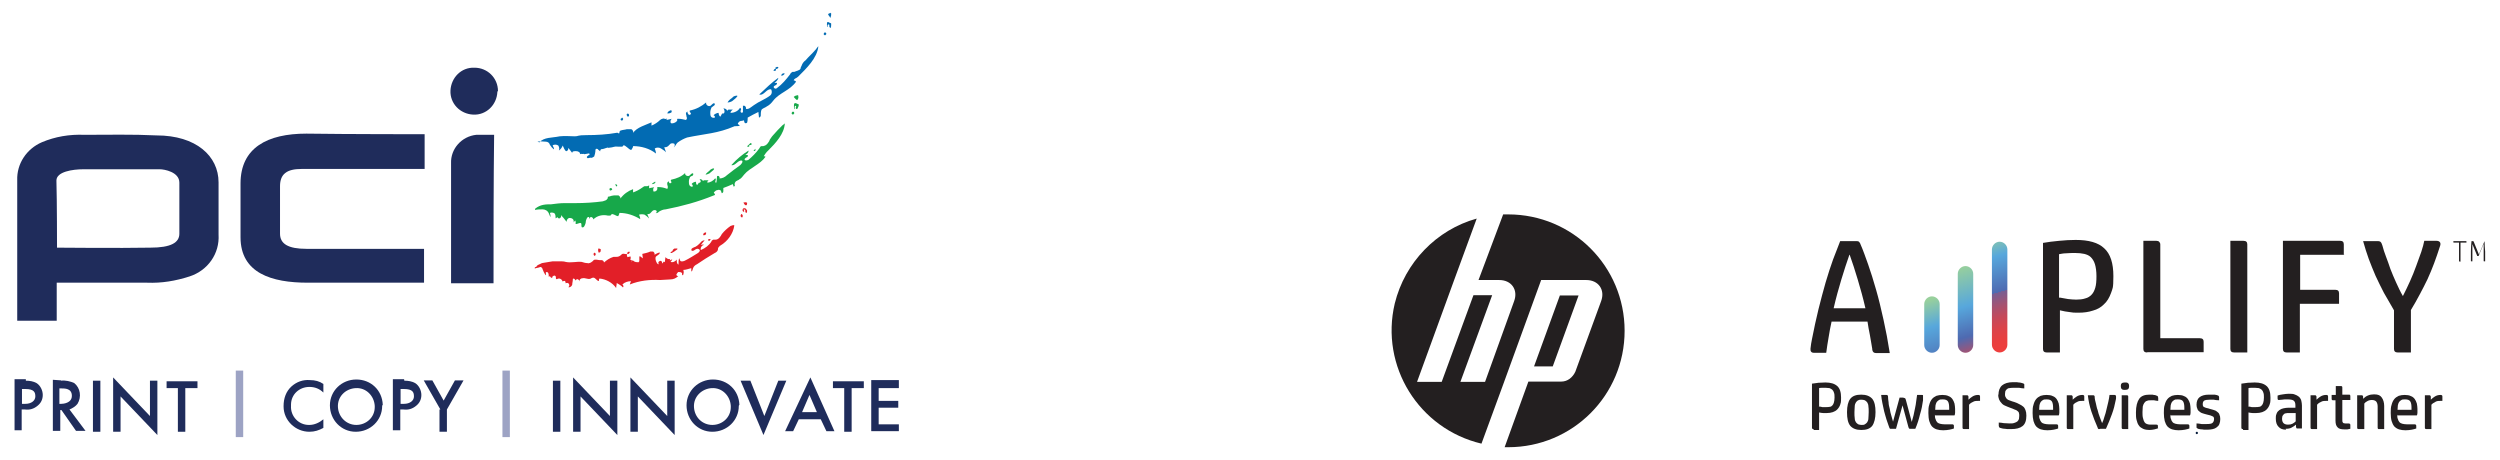 <?xml version="1.0" encoding="UTF-8"?>
<svg id="Layer_1" data-name="Layer 1" xmlns="http://www.w3.org/2000/svg" xmlns:xlink="http://www.w3.org/1999/xlink" version="1.1" viewBox="0 0 841.9 155">
  <defs>
    <style>
      .cls-1 {
        fill: #17a84a;
      }

      .cls-1, .cls-2, .cls-3, .cls-4, .cls-5, .cls-6, .cls-7, .cls-8, .cls-9, .cls-10 {
        stroke-width: 0px;
      }

      .cls-2 {
        fill: #026bb3;
      }

      .cls-3 {
        fill: #9da3c4;
      }

      .cls-4 {
        fill: url(#linear-gradient);
      }

      .cls-5 {
        fill: #e21f28;
      }

      .cls-6 {
        fill: #1f2c5b;
      }

      .cls-7 {
        fill: #041a3a;
      }

      .cls-8 {
        fill: url(#linear-gradient-2);
      }

      .cls-9 {
        fill: url(#linear-gradient-3);
      }

      .cls-10 {
        fill: #231f20;
      }
    </style>
    <linearGradient id="linear-gradient" x1="648.3" y1="53.7" x2="654.7" y2="31.9" gradientTransform="translate(0 155) scale(1 -1)" gradientUnits="userSpaceOnUse">
      <stop offset="0" stop-color="#98d09c"/>
      <stop offset=".4" stop-color="#57a7dc"/>
      <stop offset="1" stop-color="#4e6ab1"/>
    </linearGradient>
    <linearGradient id="linear-gradient-2" x1="658" y1="64.5" x2="667.2" y2="32.6" gradientTransform="translate(0 155) scale(1 -1)" gradientUnits="userSpaceOnUse">
      <stop offset="0" stop-color="#98d09c"/>
      <stop offset=".4" stop-color="#57a7dc"/>
      <stop offset=".7" stop-color="#4e6ab1"/>
      <stop offset="1" stop-color="#ef3e3c"/>
    </linearGradient>
    <linearGradient id="linear-gradient-3" x1="667.5" y1="75.5" x2="678.5" y2="37.6" gradientTransform="translate(0 155) scale(1 -1)" gradientUnits="userSpaceOnUse">
      <stop offset="0" stop-color="#98d09c"/>
      <stop offset=".2" stop-color="#57a7dc"/>
      <stop offset=".5" stop-color="#4e6ab1"/>
      <stop offset=".5" stop-color="#765e93"/>
      <stop offset=".6" stop-color="#a15374"/>
      <stop offset=".7" stop-color="#c3495b"/>
      <stop offset=".8" stop-color="#db434a"/>
      <stop offset=".9" stop-color="#e93f3f"/>
      <stop offset="1" stop-color="#ef3e3c"/>
    </linearGradient>
  </defs>
  <path id="Path_89" data-name="Path 89" class="cls-6" d="M19.1,95.2v12.8H5.8v-47.3c-.2-5.6,3.2-10.6,8.3-12.8,4.5-1.9,9.3-2.7,14.3-2.5,8.1,0,16.2-.2,24.3.2,13.4,0,20.9,7,20.9,15.8v17.6c.4,6.4-3.6,12.1-9.8,14.1-4.7,1.5-9.3,2.3-14.3,2.1,0,0-30.3,0-30.3,0ZM19.1,83.4s21.3.2,31.5,0c7,0,9.8-1.7,9.8-4.7v-17.2c0-3.6-5.1-4.5-6.6-4.5h-25.7c-3.6,0-9.1.8-9.1,3.8.2,6.8.2,22.6.2,22.6h0Z"/>
  <path id="Path_90" data-name="Path 90" class="cls-6" d="M143,45.2v11.7h-41.5c-4.9,0-7.2,1.7-7.2,5.8v16c0,3.4,2.7,5.1,8.9,5.1h39.6v11.4h-39.2c-12.1,0-22.6-3.2-22.6-15.3v-18.1c0-12.1,9.1-16.8,22.2-16.8,13,.2,39.8.2,39.8.2Z"/>
  <path id="Path_91" data-name="Path 91" class="cls-6" d="M166.2,95.4h-14.3v-40.4c-.2-4.9,3.6-9.1,8.5-9.6h6c-.2,16.8-.2,33.2-.2,50Z"/>
  <path id="Path_92" data-name="Path 92" class="cls-6" d="M167.5,30.9c-.2,4.5-3.8,7.9-8.1,7.7-4.5-.2-7.9-3.8-7.7-8.1s3.6-7.9,8.1-7.7c4.3,0,7.9,3.4,7.9,7.9-.2,0-.2.2-.2.2Z"/>
  <path id="Path_93" data-name="Path 93" class="cls-6" d="M8.7,128.2c1.3,0,2.5.2,3.6.8,1.3.8,2.1,2.5,2.1,4s-.6,2.7-1.7,3.6c-1.3,1.1-2.7,1.5-4.3,1.3h-1.1v7h-2.4v-17.2h3.8v.4h0ZM7.4,136h1.1c2.1,0,3.4-1.1,3.4-2.5s-.4-2.5-3.4-2.5h-1.1v5.1h0Z"/>
  <path id="Path_94" data-name="Path 94" class="cls-6" d="M20.5,128.2c1.5-.2,3.2.2,4.5.8,2.1,1.7,2.5,4.7,1.1,7-.6.8-1.7,1.5-2.7,1.9l5.4,7.2h-3.2l-4.9-7h-.4v7h-2.5v-17.2l2.9.2h-.1ZM20,136h.6c.6,0,3.6-.2,3.6-2.7s-2.3-2.5-3.6-2.5h-.6v5.4h0Z"/>
  <path id="Path_95" data-name="Path 95" class="cls-6" d="M33.8,128.2v17.2h-2.5v-17.2h2.5Z"/>
  <path id="Path_96" data-name="Path 96" class="cls-6" d="M38.1,145.4v-18.3l12.4,13v-11.9h2.5v18.3l-12.4-13v11.9h-2.5Z"/>
  <path id="Path_97" data-name="Path 97" class="cls-6" d="M62.4,130.7v14.7h-2.5v-14.7h-3.8v-2.3h10.4v2.3h-4.1Z"/>
  <path id="Path_98" data-name="Path 98" class="cls-6" d="M108.9,132.2c-1.3-1.3-2.9-1.9-4.7-1.9-3.4,0-6.2,2.5-6.2,6v.4c-.2,3.4,2.5,6.4,6,6.4h.2c1.7,0,3.4-.8,4.7-1.9v2.9c-1.5.8-2.9,1.3-4.7,1.3-4.7,0-8.7-3.8-8.7-8.5v-.2c0-2.5.8-4.9,2.7-6.6,1.7-1.5,3.8-2.3,6.2-2.1,1.7,0,3.2.4,4.5,1.3,0,0,0,2.9,0,2.9Z"/>
  <path id="Path_99" data-name="Path 99" class="cls-6" d="M128.7,136.7c0,4.9-4,8.7-8.9,8.7s-8.7-4-8.7-8.9,4-8.7,8.9-8.7,8.7,3.6,8.9,8.5c-.2.2-.2.4-.2.4ZM126.2,136.7c-.2-3.4-2.9-6.2-6.4-6s-6.2,2.9-6,6.4c.2,3.4,2.9,6,6.2,6s6.2-2.5,6.2-6v-.4h0Z"/>
  <path id="Path_100" data-name="Path 100" class="cls-6" d="M136.2,128.2c1.3,0,2.5.2,3.6.8,1.3.8,2.1,2.5,2.1,4s-.6,2.7-1.7,3.6c-1.3,1.1-2.7,1.5-4.3,1.3h-1.1v7h-2.5v-17.2h3.8v.4h.1ZM134.9,136h1.1c2.1,0,3.4-1.1,3.4-2.5s-.4-2.5-3.4-2.5h-1.1v5.1h0Z"/>
  <path id="Path_101" data-name="Path 101" class="cls-6" d="M148.3,137.9l-5.6-9.8h2.9l3.8,6.8,3.8-6.8h2.9l-5.6,9.8v7.5h-2.5v-7.5h.2Z"/>
  <path id="Path_102" data-name="Path 102" class="cls-6" d="M188.7,128.2v17.2h-2.5v-17.2h2.5Z"/>
  <path id="Path_103" data-name="Path 103" class="cls-6" d="M193,145.4v-18.3l12.4,13v-11.9h2.5v18.3l-12.4-13v11.9h-2.5Z"/>
  <path id="Path_104" data-name="Path 104" class="cls-6" d="M212.3,145.4v-18.3l12.4,13v-11.9h2.5v18.3l-12.4-13v11.9h-2.5Z"/>
  <path id="Path_105" data-name="Path 105" class="cls-6" d="M248.8,136.7c0,4.9-4,8.7-8.9,8.7s-8.7-4-8.7-8.9,4-8.7,8.9-8.7,8.7,3.6,8.9,8.5c-.2.2-.2.4-.2.4ZM246.1,136.7c-.2-3.4-2.9-6.2-6.4-6-3.4.2-6.2,2.9-6,6.4s2.9,6,6.2,6,6.2-2.5,6.2-6v-.4h0Z"/>
  <path id="Path_106" data-name="Path 106" class="cls-6" d="M252.7,128.2l4.7,11.9,4.7-11.9h2.7l-7.7,18.3-7.7-18.3h3.2Z"/>
  <path id="Path_107" data-name="Path 107" class="cls-6" d="M276.2,141.2h-7.2l-1.9,4h-2.7l8.5-18.1,8.1,18.1h-2.7l-1.9-4h-.1ZM275.1,138.8l-2.5-5.8-2.5,5.8h5.1-.1Z"/>
  <path id="Path_108" data-name="Path 108" class="cls-6" d="M286.8,130.7v14.7h-2.5v-14.7h-3.8v-2.3h10.4v2.3h-4.1Z"/>
  <path id="Path_109" data-name="Path 109" class="cls-6" d="M302.7,130.7h-6.8v4.3h6.6v2.3h-6.6v5.6h6.8v2.3h-9.3v-17.2h9.3v2.7h0Z"/>
  <path id="Path_110" data-name="Path 110" class="cls-3" d="M81.9,124.8h-2.5v22.4h2.5v-22.4Z"/>
  <path id="Path_111" data-name="Path 111" class="cls-3" d="M171.7,124.8h-2.5v22.4h2.5v-22.4Z"/>
  <path id="Path_112" data-name="Path 112" class="cls-1" d="M180.2,70.7c.8-.2,1.7-.2,2.5-.2s1.7.4,2.1,1.3c.2.4.4,1.1.6,1.3,0-.4,0-.8-.2-1.3.2-.4,1.1-.2,1.5,0,.4.4.4,1.1.4,1.7.2,0,.4-.2.6-.4.2.4.6.6.8.4.4-.2.6-.6.4-1.1.6.6,1.3,1.5,1.9,2.3,0-.6.4-1.3,1.1-1.3s1.3.4,1.3,1.1v.4c.2-.4.4-.6.6-.6,0,.4.2.8,0,1.1.6.2,1.5-.6,1.9-.2.2.2,0,.8.2,1.3.4.2.6,0,.8-.2.4-.6.6-1.3.6-1.9.2-.6.4-1.5,1.1-1.3,0,.2,0,.4.2.6,0-.4.2-.6.4-.6h.2c.4.2.6.4.6.8h0c1.3-1.3,3.2-1.7,4.9-1.3h.8c.2,0,.2-.2.4-.4.6-.4,1.5.6,2.3.6.2-.4.4-.8.4-1.1,2.5,0,4.9.8,7,2.1,0-.6-.2-1.1-.4-1.5.6-.2,1.3-.2,1.9,0,.6.4,1.1.8,1.5,1.3-.2-.4-.4-1.1-.6-1.5.4,0,.8,0,1.1-.4s.6-.6.8-.8c.4-.2.8-.2,1.1,0s.2.8-.2.8c.2.2.8,0,1.1-.4.6-.4,1.5-.8,2.3-.8,5.6-1.1,10.8-2.5,16.2-4.7.2,0,.4-.2.4-.4s-.4-.2-.4-.6l.2-.2c.2-.2.6-.6,1.1-.6.4-.2.8,0,1.1.2v.2c.2.2.2.4.2.6.2.2.6-.2.6-.6v-1.1c1.1-.4,2.1-.8,3.2-1.3,0,.2.2.4.2.8.4,0,.6-.2.4-.6,0-.4,0-.6.2-.8.2-.6,1.1-.6,1.5-1.1.6-.2,1.1-1.1,1.5-1.5,1.9-2.3,5.4-3.4,7.2-6-.2-.2-.4-.2-.6-.2.4-.6.8-1.3,1.5-1.9,2.5-2.5,5.4-5.6,5.6-9.1-.2,0-.4.4-.8.6-1.1,1.1-2.1,2.1-3.2,3.4-.4.4-.8,1.1-1.1,1.5,0,.2-.2.6-.4.8-.4.6-.8,1.1-1.7,1.3h-.6c-.4,0-.6.4-.8.8-1.1,1.5-2.3,2.7-3.6,3.8-.4.2-1.1.4-1.3,0-.2-.2.2-.6.6-.8s.6-.4.4-.8h-.8c.6-.4,1.1-.8,1.1-1.5-2.1,1.3-4,2.9-5.8,4.9,1.3.4,2.3-1.9,3.6-1.5.4.4-.2,1.1-.6,1.5-1.5,1.1-2.9,2.1-4.5,3.4-.6.6-1.5,1.1-2.5,1.1.2-.4-.2-1.1-.8-.8,0,.6-.2,1.3-.2,1.9v.2c-.2.2-.4,0-.4,0v-.2c0-.2,0-.4.2-.6,0-.2-.2-.4-.2-.6-.6.8-1.7,1.5-2.7,1.5,0-.4.2-.8.6-.8h-1.7s-.2.2-.4.2c-.2-.4-.6-.6-1.1-.6.2.2.4.6.4.8s-.4.6-.6.4l-.6.8c-.4-.2-.4-.6-.4-1.1-.6,0-1.3.4-1.5.8.4.2.4.4.4.8-.4.2-.8,0-1.1-.4h0c-.2-.4-.2-.8-.2-1.3,0-.6.2-1.1.4-1.5.2-.2.6-.4.8-.4.2-.2.4-.6.2-.8-.4-.2-.8.4-1.3.8-.4.2-1.1,0-1.3-.4,0-.2-.2-.4,0-.6-1.3,1.3-2.9,1.9-4.7,2.3-.2,0-.2.4-.2.4.2.2.2.4.2.6s-.4.2-.4.2h-.2c-.2-.2-.2-.4-.2-.6-.2,0-.6.2-.6.6s0,.6.2,1.1c0,.4,0,.6-.2.8-1.1-.4-1.9-.6-2.9-.6h-.4c0,.2-.2.4,0,.4,0,.6-.4,1.1-1.1,1.1h-.2c-.2-.4-.2-1.1.2-1.5-.4.2-1.1.2-1.7.4v-1.1c0,.2-.4.4-.6.4h-.8c-.4,0-.4.2-.8.4-1.1.8-2.1,1.3-3.2,1.7v-1.1c-1.7.6-3.2,1.7-4.3,3.2.2-.4-.2-.8-.6-1.1h-1.5c-.4,0-1.1.2-1.7.4-.2,0-.4,0-.4.2s0,.4-.2.6c-.2.4-.8.6-1.5.8-2.9.4-6.2.6-9.1.6h-3.8c-1.5,0-2.9.2-4.5.4-1.7,0-3.6,0-5.4,1.5v.2Z"/>
  <path id="Path_113" data-name="Path 113" class="cls-1" d="M205.5,63.5c-.2,0-.4.2-.2.4,0,.2.2.4.4.2.2,0,.4-.2.4-.2,0,0,.2-.2,0-.2,0-.2-.2-.4-.4-.4h0c-.2,0-.4.2-.6.2"/>
  <path id="Path_114" data-name="Path 114" class="cls-1" d="M207.3,62c-.2.2.2.8.4.8.2-.2.2-.4,0-.6h0c-.2-.2-.4-.2-.4-.2"/>
  <path id="Path_115" data-name="Path 115" class="cls-1" d="M220.6,61.2c-.4.2-.8.4-1.1.8.2,0,.6,0,.8-.2.2,0,.4-.2.4-.4s-.2-.4-.2-.2"/>
  <path id="Path_116" data-name="Path 116" class="cls-1" d="M238.9,57.5c-.4.4-1.1.8-1.3,1.3.4,0,.8-.2,1.3-.4.4-.4.8-.6,1.3-1.1s.2-.4.2-.6c-.4,0-.8.2-1.1.4l-.4.4"/>
  <path id="Path_117" data-name="Path 117" class="cls-1" d="M252.5,48.4c-.2.2-.4.4-.6.6-.2,0-.2.2-.2.4.2.2.2,0,.4,0s.2,0,.2-.2v-.2l.2-.2h.4c.2,0,.2-.2.2-.4-.2-.4-.4-.2-.6,0"/>
  <path id="Path_118" data-name="Path 118" class="cls-1" d="M254.4,50.2c-.4.2-.6.4-.6.6.4.2.8-.2.6-.6q.1,0,0,0c.2,0,0-.2,0,0Z"/>
  <path id="Path_119" data-name="Path 119" class="cls-1" d="M266.8,37.7c-.2.2-.2.4-.2.6.2.2.4.4.6.2.2-.2.4-.4.2-.6v-.2c-.2,0-.4-.2-.6,0Z"/>
  <path id="Path_120" data-name="Path 120" class="cls-1" d="M267.4,36.5s0,.4.2.2v-.8c.2-.2.2-.4.4-.2s.2.2,0,.4v.4l.2.2h.2c.2,0,0,0,.2-.2.2-.4.4-.8.4-1.3h0c-.2-.2-.6-.2-.8-.4-1.1-.4-.8.8-.8,1.7h0Z"/>
  <path id="Path_121" data-name="Path 121" class="cls-1" d="M267.4,32.4c-.2.2,0,.4.2.6s.4.4.6.6h.4c.2-.4.4-.8.2-1.3v-.2s-.2-.2-.2,0c-.4,0-1.1.2-1.3.6"/>
  <path id="Path_122" data-name="Path 122" class="cls-2" d="M181,47.7c.8-.2,1.9,0,2.7,0s1.3.4,1.5,1.1c.4.6.8,1.1,1.3,1.5.2-.4-.2-.8-.4-1.3.4-.4,1.3-.4,1.9,0h0c.4.6.4,1.3.2,1.7.6-.4,1.1-1.1,1.3-1.7.2.4.8,2.1,1.3,1.9s.6-.6.6-1.1l1.3,1.7c0-.6.6-.6,1.3-.6s1.5.4,1.3,1.1c.2-.4.8,0,1.3-.2,0,.4,1.9-.4,1.9,0,.6.2-1.3.8-.8,1.3.2.4.6,0,1.3,0,.2.2.8-.2,1.1-.4.2-.6.4-1.3.4-1.7,0-.6,0-1.1.8-.8,0,.2.8.6.8.8,0-.4.2-.8.6-.8h.2c.4,0,2.1-.8,1.9-.4,2.3-.2,1.7-.6,3.6-.4h1.1c.2,0,.2-.2.4-.4.6-.4,1.9,1.5,2.7,1.5.2-.4.6-.8.6-1.3,2.7,0,5.6.8,7.7,2.5,0-.6-.2-1.1-.4-1.7.6-.4,1.5-.4,2.1,0s1.3.8,1.7,1.3l-.6-1.7c.4,0,.8,0,1.3-.4l.8-.8c.4-.2.8-.2,1.3,0,.2.2.2,1.1-.2,1.1.2.4.8-1.1,1.3-1.5,1.1-.8,2.1-1.3,3.2-1.7,6.2-1.3,10.2-1.3,16-3.8.2,0,1.7,0,1.7-.2s-.6-.4-.6-.6,0-.4.2-.4c.2-.4.6-.6,1.1-.6s.6-.4.8,0c0,.2,0,.6.4.8.2,0,.4,0,.6-.2.2-.6.2-1.3.2-1.7,1.1-.6,2.3-1.3,3.6-1.9l.2,1.9c.2,0,.6-.4.6-.6,0-.6,0-1.3.2-1.9.2-.6,1.3-.8,1.9-1.3.8-.4,1.5-1.1,2.1-1.9,2.1-2.7,5.6-3.4,7.7-6.4-.2-.2-.4-.4-.8-.4.2-.8.8-.6,1.5-1.3,2.7-2.7,6.4-6.2,6.8-10.2-.2,0-.8,1.1-1.1,1.3-1.1,1.3-2.1,2.1-3.2,3.4-.6.4-1.1,1.1-1.3,1.7,0,.2-.4.6-.4,1.1-.2.6-1.5.8-2.1,1.1h-.6c-.4.2-.8.6-.8.8-1.3,1.7-2.7,3.4-4.5,4.7-.2.2-.6.2-.8,0l-.2-.2c-.2-.4.2-.6.6-.8s.6-.6.4-.8h-.8c.6-.4,1.3-1.1,1.3-1.7-2.1,1.5-4.3,3.6-6.4,5.6,1.5.6,2.5-2.1,4-1.7.4.8.2,1.7-.4,2.1-1.7,1.3-3.6,1.9-5.4,3.2s-1.7,1.3-2.7,1.3c.2-.4-.2-1.1-.6-1.1h-.4v2.1s0,.2-.2.2c-.2.2-.4,0-.6-.2,0-.2,0-.6.2-.8,0-.2-.2-.6-.4-.6-.6,1.1-1.9,1.7-3.2,1.7,0-.4.4-.8.8-1.1h-1.5l-.4.4c-.2-.6-.8-.8-1.3-.8.2.2.4.6.4,1.1s-.4.8-.8.6l-.6,1.1c-.4-.2-.6-.8-.6-1.3-.6,0-1.3.4-1.7.8.4.2.6.6.4.8-.4.2-1.1,0-1.3-.4s-.2-.8-.2-1.3c0-.6.2-1.3.4-1.7l.8-.6c.4-.2.4-.6.2-.8-.4-.2-.8.4-1.3.8-.6.4-1.7-.2-1.5-1.1-1.5,1.3-3.4,2.3-5.4,2.7-.2,0-.2.4,0,.6s.4.4.2.6c0,.2-.4.4-.6.2,0,0-.2,0-.2-.2-.2-.2-.4-.6-.2-.8-.2,0-.6.2-.6.6s.2.6.2,1.1c.2.4.2.8-.2,1.1-.8-.2-1.7-.4-2.5-.4h-.4c0,.2-.2.4,0,.4,0,.6-1.3,1.3-2.1,1.1-.4-.4-.2-1.1.2-1.5h0l-1.7.4v-.4s0-.2-.2,0c-.2,0-.4.2-.4,0-.2,0-.6-.2-.8,0-.2,0-.6.2-.8.4-.8.8-1.9,1.5-2.9,1.9v-1.1c-1.7.8-5.1,1.7-6.2,3.6.2-.6-.2-1.1-.6-1.3h-1.5c-.6.2-1.3.2-1.9.4-.2,0-.4.2-.4.2-.2.2-.2.4-.2.6-.2.6-.2,0-.8,0-3.4.6-6.8.8-10.2.8s-2.7.4-4,.4-3.4-.2-5.1,0c-2.9.6-5.1.2-7,2.1h.3Z"/>
  <path id="Path_123" data-name="Path 123" class="cls-2" d="M209.4,39.8c-.2,0-.4.2-.4.4s.2.4.4.4h0c.2,0,.4-.2.4-.4,0,0,.2-.2,0-.2,0-.2-.2-.4-.4-.4s.2,0,0,.2Z"/>
  <path id="Path_124" data-name="Path 124" class="cls-2" d="M211.1,38.4c-.2.4.2,1.1.6.8.2-.2.2-.6,0-.8s-.4-.2-.6,0"/>
  <path id="Path_125" data-name="Path 125" class="cls-2" d="M226,37.1c-.6.2-1.1.4-1.3,1.1.4,0,.8,0,1.1-.2.2,0,.4-.2.4-.4,0-.4-.2-.6-.2-.4"/>
  <path id="Path_126" data-name="Path 126" class="cls-2" d="M246.5,33c-.6.4-1.1.8-1.5,1.5.6,0,1.1-.2,1.5-.4.4-.4,1.1-.8,1.5-1.3s.4-.4.2-.6c-.4,0-1.1.2-1.3.4-.2.2-.4.4-.6.6"/>
  <path id="Path_127" data-name="Path 127" class="cls-2" d="M261.5,22.8c-.2.2-.6.4-.8.6s-.2.4-.2.4c.2.2.4,0,.6,0s.2,0,.2-.2v-.2c0-.2.2-.2.2-.2.1,0,.3,0,.4-.2.2,0,.2-.2.2-.4h0c-.4-.2-.8,0-1.1.2"/>
  <path id="Path_128" data-name="Path 128" class="cls-2" d="M263.7,24.7c-.4.2-.6.4-.6.8.4,0,.8-.2,1.1-.6v-.2s-.4,0-.4,0Z"/>
  <path id="Path_129" data-name="Path 129" class="cls-2" d="M277.6,11c-.2.2-.2.4-.2.6.2.2.4.4.6.2.2-.2.4-.4.2-.6,0-.2-.4-.4-.6-.2Z"/>
  <path id="Path_130" data-name="Path 130" class="cls-2" d="M278.5,8.8c0,.1,0,.2.2.2.2,0,0-.2,0-.2v-.4c.1-.1.3-.2.4-.2s.2.1.2.4v.4c0,.1,0,.2.2.2v.2h.2c.2-.4.2-.6.2-1.1v-.4c-.2-.2-.6-.2-.8-.4-.8-.4-.6.6-.6,1.3h0Z"/>
  <path id="Path_131" data-name="Path 131" class="cls-2" d="M278.9,4.8c0,.1,0,.3.2.4.2.2.2.4.4.6v.2c.2,0,.2-.2.2-.2.2-.4.2-.8.2-1.1v-.2s-.2,0-.2-.2l-.8.4"/>
  <path id="Path_132" data-name="Path 132" class="cls-5" d="M180.2,90c-.2.2-.2.4,0,.4.4-.2,1.1-.2,1.5-.4.2,0,.4-.2.6,0,.2.2.4.4.4.6.2.6.6,1.5,1.1,2.1.2-.2,0-.6,0-.8,0-.4.6-.4.8,0s.2.8.2,1.3c.2,0,.2-.2.4-.2.2.4.4.6.8.6-.2-.4.2-.6.6-.8.4,0,.6.2.6.6s0,.6.2.6h.2c.6-.4,1.3-.2,1.7.4,0,.2.2.4.2.4.2-.2.6-.2.8-.2,0,.2.2.4.2.8.4-.2.8-.2,1.1.2.2.4.2.8-.2,1.1.4.2,1.1-.2,1.3-.8,0-.6.2-1.1.2-1.7s.2-.2.2-.4c.4,0,.6.4.8.8-.2-.2.2-.6.6-.6.4.2.6.4.6.8,0-.6.4-1.1,1.1-1.1.8-.2,1.7.4,2.5.2.2,0,.6-.4,1.1-.4.8,0,1.3,1.3,1.9,1.1,0-.4,0-.6.2-.8,2.1.2,4.3,1.3,5.6,3.2,0-.6.2-1.1.2-1.7.6.4,1.5.8,2.1,1.5.2-.2.2-.6,0-.8l-.2-.2c.8-.8,1.9-1.1,2.9-1.1-.2.4-.2.6-.4,1.1,3.2-1.3,6.8-1.7,10.2-1.5,1.1,0,2.3-.2,3.4-.2s1.9-.4,2.7-1.1c-.2,0-.6-.2-.6-.4v-.2c.2-.4.4-.6.6-.8.4,0,.8,0,1.1.2s.2.4.2.6.2.4.4.2v-.2c.2-.4.2-1.1,0-1.5.8,0,1.9-.4,2.7-.6v1.1c.4,0,.4-.6.6-1.1.2-.6.8-1.1,1.3-1.3,1.9-1.3,3.8-2.5,6-3.8.6-.2,1.1-.8,1.1-1.3s0-.4.2-.6.4-.6.6-.6c2.5-1.5,4.3-4,4.7-6.8-.2-.2-.8,0-1.3.2-1.1.8-2.1,1.7-2.9,2.7-.4.8-1.1,1.9-2.1,1.9h-.8c-.4.2-.6.4-.6.6-.8,1.3-2.1,2.3-3.6,2.9-.2-.8.4-1.7,1.1-1.7-.2-.2-.6-.2-1.1,0,.4-.4.8-1.1,1.3-1.5-.4-.2-1.1.2-1.5.8-.6.6-1.3,1.3-2.1,1.5-.4.2-1.1.4-.8,1.1.4.2.8,0,1.3-.4.4-.2.8-.4,1.3,0s-.2,1.1-.6,1.3c-1.3.8-2.7,1.7-4.3,2.5-.4.2-1.3.4-1.5,0-.2-.2-.2-.8-.4-.8-.2.6-.2,1.5-.2,2.1-.6-.2-.6-1.1-.6-1.7-.4.6-1.3,1.1-2.1.8.2-.2.4-.4.6-.8-.2,0-.6,0-.8.4v-.6c-.6.2-1.1-.2-1.5-.6,0,.4-.2,1.1-.2,1.7,0,0-.2-.2-.4-.2-.2.4-.4.6-.6.6.2-.2,0-.6-.2-.8-.2,0-.2-.2-.4,0-.4,0-.6.4-.6.6s0,.2.2.4c-.2.2-.4,0-.6-.2-.4-.6-.8-1.7-.4-2.3.2-.2.6-.4.8-.6.4-.2.6-.6.4-.8-.6.2-1.1.4-1.7.8.2-.4-.2-1.1-.6-1.1h-.8c-.8.4-1.9.6-2.7.8,0,.4.2,1.1.2,1.5-.2-.2-.6-.4-.8-.6,0,0-.2-.2-.4,0v1.5c0,.2-.2.2-.2.4-.6,0-1.3,0-1.7-.4,0,0-.2-.2-.4-.2s-.2.4-.4.6c.4-.8,0-.8-.4-.8.2-.2.2-.6.2-1.1-.2,0-.6,0-1.1.2-.2-.4-.2-.6-.2-1.1-.4.2-1.1-.2-1.5,0s-.6.6-1.1.8c-.4.2-.8.2-1.1.2h-.8c-1.3.4-2.3,1.1-3.2,1.9,0-.4-.4-.8-.8-.8h-.6c-.6,0-1.5-.4-2.1,0-.2.2-.2.4-.4.4-.4.4-1.1.8-1.7.6-.6,0-1.3-.2-1.9-.4-1.7-.2-3.6.4-5.4,0-.6-.2-1.3-.2-1.7-.2h-2.7c-1.1.2-2.3.4-3.6.6-1.1.6-1.7.6-1.9,1.3h-.2Z"/>
  <path id="Path_133" data-name="Path 133" class="cls-5" d="M200,85.6v.4c.2.2.4.2.4,0,.2,0,.2-.2.2-.4s0-.2-.2-.4c0,0-.2-.2-.4,0,0,.2-.2.4-.4.6"/>
  <path id="Path_134" data-name="Path 134" class="cls-5" d="M201.5,83.6c0,.4-.2.6,0,1.1v.2c0,.2.4.2.6,0,.2-.2.2-.4.2-.6v-.4c-.4-.2-.6-.2-.8-.2"/>
  <path id="Path_135" data-name="Path 135" class="cls-5" d="M211.5,84.8c-.2.2-.4.6-.2.8.4,0,.8-.4.8-.8h-.6"/>
  <path id="Path_136" data-name="Path 136" class="cls-5" d="M226.4,84.6c-.2,0-.2.2-.4.2l-.2.2s0,.2.2.2h.2c.4-.2,1.1-.6,1.7-1.1.2,0,.2-.2.2-.4,0,0-.2-.2-.2,0h-.8c-.6.4-.6.6-.6.8Z"/>
  <path id="Path_137" data-name="Path 137" class="cls-5" d="M237.2,78.4c-.4.2-.4.6-.4.8h.2c.2,0,.6,0,.6-.2.2-.2.2-.4.2-.6s-.2-.2-.6,0Z"/>
  <path id="Path_138" data-name="Path 138" class="cls-5" d="M238.9,80.5c-.2,0-.4,0-.4.2s0,.4.2.4h.2c.2-.2.4-.4.4-.6"/>
  <path id="Path_139" data-name="Path 139" class="cls-5" d="M249.6,72.2c-.2.2-.2.4-.2.6.2.2.2.4.4.4h.2c.2-.4.2-.8-.2-1.1h-.2Z"/>
  <path id="Path_140" data-name="Path 140" class="cls-5" d="M250.2,71.1l.2.2s.2.2.2,0,0-.6-.2-.8c.4,0,.6.2.6.4v.4c0,.2.2.4.4.4.2-.2.2-.6.2-.8-.2-.2-.2-.4-.4-.6-.6-.4-1.3-.2-1.1.8Z"/>
  <path id="Path_141" data-name="Path 141" class="cls-5" d="M250.4,68c0,.4.2.8.6,1.1h.4c.2-.2.2-.6.2-.8-.2-.2-.6-.2-.8-.2,0,0-.2,0-.2.2"/>
  <path class="cls-10" d="M610.7,144.5c-.4,0-.5-.2-.5-.5v-14.8c.7-.1,1.4-.2,2.2-.3.8,0,1.6-.1,2.3-.1,1.8,0,3.1.4,4,1.2.9.8,1.3,2.1,1.3,3.9s-.1,1.7-.3,2.4c-.2.6-.6,1.2-1,1.6-.4.4-.9.7-1.5.9-.6.2-1.3.3-2,.3s-.8,0-1.2,0c-.4,0-.9-.1-1.4-.2v5.9h-1.8ZM612.5,136.9c.4,0,.8.1,1.2.2.4,0,.8,0,1.2,0s.9,0,1.3-.1c.4,0,.7-.3.9-.5.2-.2.4-.6.5-1,.1-.4.2-.9.2-1.6s0-1.2-.2-1.7c-.1-.4-.3-.7-.6-1-.3-.2-.6-.4-.9-.5-.4,0-.8-.1-1.2-.1s-.9,0-1.3,0c-.4,0-.7,0-1,.1v6.1h0Z"/>
  <path class="cls-10" d="M626.8,144.8c-1.7,0-2.9-.5-3.7-1.4-.8-1-1.1-2.5-1.1-4.6s.4-3.6,1.1-4.5c.8-1,2-1.4,3.7-1.4s2.9.5,3.7,1.4c.8,1,1.1,2.5,1.1,4.5s-.4,3.6-1.1,4.6c-.8,1-2,1.4-3.7,1.4ZM629.3,138.8c0-.8,0-1.5-.1-2,0-.5-.2-1-.4-1.3-.2-.3-.5-.5-.8-.7-.3-.1-.7-.2-1.1-.2s-.8,0-1.1.2c-.3.1-.6.4-.8.7-.2.3-.4.8-.4,1.3,0,.5-.1,1.2-.1,2s0,1.5.1,2.1c0,.5.2,1,.4,1.3.2.3.5.5.8.7.3.1.7.2,1.1.2s.8,0,1.1-.2.6-.4.8-.7c.2-.3.4-.8.4-1.3,0-.5.1-1.2.1-2.1Z"/>
  <path class="cls-10" d="M641,134c.2,0,.4,0,.5.1.1,0,.2.2.3.5l2,7.5c.2-.7.4-1.4.6-2.2.2-.8.3-1.6.5-2.4s.3-1.6.4-2.4c.1-.8.2-1.5.3-2.1h1.6c.2,0,.3,0,.4.1,0,0,0,.2,0,.4,0,.2,0,.4,0,.6,0,.2,0,.4,0,.7-.2,1.5-.5,3.1-1,4.7-.4,1.7-.9,3.3-1.6,4.9h-1.7c-.2,0-.3,0-.4-.1,0,0-.1-.2-.2-.4l-2-7.4-2.2,7.9h-1.7c-.2,0-.4,0-.4-.1,0,0-.1-.2-.2-.4-.3-.9-.6-1.7-.9-2.6-.3-.9-.5-1.8-.8-2.8-.2-.9-.4-1.9-.6-2.8-.2-.9-.3-1.8-.4-2.7h1.8c.3,0,.5.2.5.5,0,.6.1,1.3.2,2,0,.7.2,1.5.4,2.2.1.8.3,1.5.5,2.2.2.7.4,1.4.6,2.1l2.2-8.1h1.4,0Z"/>
  <path class="cls-10" d="M651.6,139.6c0,.6,0,1.1.2,1.5.1.4.3.8.5,1,.2.3.6.5,1,.6.4.1,1,.2,1.6.2s1.1,0,1.6,0c.5,0,.8,0,1,0,.3,0,.5.2.5.5v.9c-.4.1-.8.3-1.5.4-.6.1-1.3.2-2.1.2s-1.6-.1-2.2-.3c-.6-.2-1.1-.5-1.6-1-.4-.5-.7-1.1-.9-1.8s-.3-1.7-.3-2.7,0-2,.3-2.8c.2-.8.5-1.4.9-1.9.4-.5.9-.8,1.5-1.1.6-.2,1.3-.3,2-.3s1.6.1,2.1.4c.6.2,1,.6,1.3,1,.3.4.5.9.7,1.5.1.6.2,1.2.2,1.8s0,.9,0,1.3c0,.4-.1.7-.2.9h-6.5ZM656.4,138c0-.1,0-.3,0-.3v-.3c0-1-.1-1.7-.4-2.2-.3-.5-.9-.7-1.7-.7s-.9,0-1.3.2c-.3.2-.6.4-.8.7-.2.3-.3.7-.4,1.1,0,.4-.1.9-.1,1.5h4.7,0Z"/>
  <path class="cls-10" d="M666,133c.3,0,.5,0,.6.1.1,0,.2.2.2.4v1.5c-.1,0-.2,0-.3,0h-.3c-.6,0-1.2,0-1.7.3-.5.2-1,.5-1.4,1v8.2h-1.7c-.4,0-.5-.2-.5-.5v-10.9h1.4c.2,0,.3,0,.4.1,0,0,.2.2.2.4v1c.4-.4.9-.8,1.4-1.1.5-.3,1.1-.5,1.8-.5h0Z"/>
  <path class="cls-10" d="M673,133c0-1.4.4-2.5,1.2-3.2.8-.7,2.1-1.1,3.7-1.1s1.3,0,1.9.1c.6,0,1.1.2,1.5.3.2.1.4.2.4.3,0,.1,0,.3,0,.4v1c-.6,0-1.1-.1-1.7-.2-.6,0-1.2,0-1.8,0s-1.1,0-1.5.1c-.4,0-.7.2-.9.4s-.4.4-.5.7c0,.3-.1.6-.1.9s0,.7.2,1c.1.3.3.5.5.7.2.2.6.4,1,.5.4.2.9.3,1.5.5.6.2,1.1.4,1.6.7.5.2.9.5,1.3.8s.6.7.8,1.2c.2.5.3,1.1.3,1.9,0,1.6-.4,2.8-1.3,3.5-.9.7-2.1,1-3.8,1s-1.4,0-2.1-.1c-.7,0-1.2-.2-1.6-.3-.2,0-.3-.2-.4-.3,0-.1-.1-.3-.1-.4v-1.1c.5,0,1.1.1,1.7.2.6,0,1.3.1,2,.1s1.1,0,1.6-.2c.4-.1.7-.3,1-.5.2-.2.4-.5.5-.8,0-.3.1-.6.1-1s0-.8-.1-1c0-.3-.3-.5-.5-.7-.2-.2-.6-.4-1-.5-.4-.2-.9-.4-1.5-.6-.6-.2-1.2-.5-1.7-.7-.5-.2-.9-.5-1.2-.9-.3-.3-.6-.7-.8-1.2-.2-.5-.3-1.1-.3-1.7h0Z"/>
  <path class="cls-10" d="M686.7,139.6c0,.6,0,1.1.2,1.5.1.4.3.8.5,1,.2.3.6.5,1,.6.4.1,1,.2,1.6.2s1.1,0,1.6,0c.5,0,.8,0,1,0,.3,0,.5.2.5.5v.9c-.4.1-.8.3-1.5.4-.6.1-1.3.2-2.1.2s-1.6-.1-2.2-.3c-.6-.2-1.1-.5-1.6-1-.4-.5-.7-1.1-.9-1.8-.2-.8-.3-1.7-.3-2.7s0-2,.3-2.8c.2-.8.5-1.4.9-1.9.4-.5.9-.8,1.5-1.1.6-.2,1.3-.3,2-.3s1.6.1,2.1.4c.6.2,1,.6,1.3,1,.3.4.5.9.7,1.5.1.6.2,1.2.2,1.8s0,.9,0,1.3c0,.4-.1.7-.2.9h-6.5ZM691.4,138c0-.1,0-.3,0-.3v-.3c0-1-.1-1.7-.4-2.2-.3-.5-.9-.7-1.7-.7s-.9,0-1.3.2c-.3.2-.6.4-.8.7-.2.3-.3.7-.4,1.1,0,.4-.1.9-.1,1.5h4.7,0Z"/>
  <path class="cls-10" d="M701.1,133c.3,0,.5,0,.6.1.1,0,.2.2.2.4v1.5c-.1,0-.2,0-.3,0h-.3c-.6,0-1.2,0-1.7.3-.5.2-1,.5-1.4,1v8.2h-1.7c-.4,0-.5-.2-.5-.5v-10.9h1.4c.2,0,.3,0,.4.1,0,0,.2.2.2.4v1c.4-.4.9-.8,1.4-1.1.5-.3,1.1-.5,1.8-.5h0Z"/>
  <path class="cls-10" d="M707,144.5c-.2,0-.4,0-.4-.1,0,0-.2-.2-.2-.4-.8-1.8-1.5-3.6-2.1-5.4-.6-1.8-1-3.7-1.2-5.5h1.8c.3,0,.5.2.5.5,0,.7.2,1.5.4,2.2.2.8.3,1.6.6,2.3.2.8.4,1.6.7,2.3.3.7.5,1.4.8,2.1.3-.6.6-1.4.8-2.2.3-.8.5-1.6.7-2.5.2-.8.4-1.7.6-2.5.2-.8.3-1.6.4-2.3h1.7c.3,0,.5.2.5.5,0,.2,0,.3,0,.5,0,.2,0,.4-.1.7-.3,1.6-.7,3.2-1.3,4.8-.6,1.6-1.2,3.2-2,4.9h-1.9Z"/>
  <path class="cls-10" d="M715.6,131.3c-.5,0-.8,0-1.1-.3-.2-.2-.3-.5-.3-1s.1-.7.3-.9c.2-.2.6-.3,1.1-.3s.8,0,1.1.3c.2.2.3.5.3.9s-.1.8-.3,1c-.2.2-.6.3-1.1.3ZM716.7,144.5h-1.7c-.4,0-.5-.2-.5-.5v-10.9h1.7c.4,0,.5.2.5.5v10.9Z"/>
  <path class="cls-10" d="M726.8,144.2c-.3.1-.8.3-1.3.4-.5.1-1.1.2-1.7.2s-1.5-.1-2.1-.4c-.6-.3-1.1-.6-1.4-1.1-.4-.5-.6-1.1-.8-1.9-.2-.7-.2-1.6-.2-2.5,0-2.1.4-3.6,1.1-4.6s1.9-1.4,3.4-1.4,1,0,1.5.1c.5,0,.9.2,1.1.3.2,0,.3.2.3.3,0,.1.1.3.1.4v1c-.5,0-.9-.1-1.4-.2-.4,0-.8,0-1.1,0-.5,0-.9,0-1.3.2-.4.1-.6.3-.9.7-.2.3-.4.7-.5,1.2,0,.5-.1,1.2-.1,1.9s0,1.5.2,2.1c.1.5.3,1,.5,1.3.2.3.5.5.8.6.3.1.7.2,1.1.2s.8,0,1.2,0c.4,0,.7,0,.9,0,.4,0,.5.2.5.5v.9h0Z"/>
  <path class="cls-10" d="M730.9,139.6c0,.6,0,1.1.2,1.5.1.4.3.8.5,1,.2.3.6.5,1,.6.4.1,1,.2,1.6.2s1.1,0,1.6,0c.5,0,.8,0,1,0,.3,0,.5.2.5.5v.9c-.4.1-.8.3-1.5.4-.6.1-1.3.2-2.1.2s-1.6-.1-2.2-.3c-.6-.2-1.1-.5-1.6-1-.4-.5-.7-1.1-.9-1.8-.2-.8-.3-1.7-.3-2.7s0-2,.3-2.8c.2-.8.5-1.4.9-1.9.4-.5.9-.8,1.5-1.1.6-.2,1.3-.3,2-.3s1.6.1,2.1.4c.6.2,1,.6,1.3,1,.3.4.5.9.7,1.5.1.6.2,1.2.2,1.8s0,.9,0,1.3c0,.4-.1.7-.2.9h-6.5,0ZM735.6,138c0-.1,0-.3,0-.3v-.3c0-1-.1-1.7-.4-2.2-.3-.5-.9-.7-1.7-.7s-.9,0-1.3.2c-.3.2-.6.4-.8.7-.2.3-.3.7-.4,1.1,0,.4-.1.9-.1,1.5h4.7Z"/>
  <path class="cls-10" d="M739.8,142.6c.5,0,1,.1,1.6.2.6,0,1.2,0,1.7,0,1,0,1.7-.1,2-.4.3-.3.5-.7.5-1.2s0-.5-.1-.6c0-.2-.2-.3-.4-.4-.2-.1-.4-.2-.7-.3-.3-.1-.7-.2-1.2-.3-.5-.1-1-.3-1.4-.4-.4-.1-.8-.3-1.1-.6-.3-.2-.6-.5-.7-.9-.2-.4-.3-.8-.3-1.4,0-1.2.4-2.1,1.1-2.6.7-.5,1.7-.8,3-.8s.5,0,.8,0c.3,0,.6,0,.9,0,.3,0,.5,0,.8.1.2,0,.5.1.6.2.2,0,.3.2.3.2,0,0,.1.2.1.4v1c-.7,0-1.3-.1-1.8-.2-.5,0-1,0-1.4,0-.9,0-1.4.1-1.8.3-.3.2-.5.6-.5,1.1s0,.5.1.7c0,.2.2.3.4.4.2.1.4.2.8.3.3,0,.7.2,1.1.3.5.1,1,.3,1.4.4.4.1.8.3,1.1.6.3.2.6.5.7.9.2.4.3.9.3,1.5s-.1,1.2-.3,1.7c-.2.5-.5.8-.9,1.1-.4.3-.8.5-1.3.6-.5.1-1.1.2-1.7.2s-.6,0-.9,0-.6,0-1-.1c-.3,0-.6,0-.9-.1-.3,0-.5-.1-.6-.2-.2,0-.3-.2-.4-.3,0-.1,0-.2,0-.4v-1h0Z"/>
  <path class="cls-10" d="M755.3,144.5c-.4,0-.5-.2-.5-.5v-14.8c.7-.1,1.4-.2,2.2-.3.8,0,1.6-.1,2.3-.1,1.8,0,3.1.4,4,1.2.9.8,1.3,2.1,1.3,3.9s-.1,1.7-.3,2.4c-.2.6-.6,1.2-1,1.6-.4.4-.9.7-1.5.9-.6.2-1.3.3-2,.3s-.8,0-1.2,0c-.4,0-.9-.1-1.4-.2v5.9h-1.8ZM757.1,136.9c.4,0,.8.1,1.2.2.4,0,.8,0,1.2,0s.9,0,1.3-.1c.4,0,.7-.3.9-.5.2-.2.4-.6.5-1,.1-.4.2-.9.2-1.6s0-1.2-.2-1.7c-.1-.4-.3-.7-.6-1-.3-.2-.6-.4-.9-.5-.4,0-.8-.1-1.2-.1s-.9,0-1.3,0c-.4,0-.7,0-1,.1v6.1h0Z"/>
  <path class="cls-10" d="M769.9,144.7c-1.2,0-2-.3-2.6-1-.6-.6-.9-1.5-.9-2.7s.1-1.3.3-1.8c.2-.5.5-.8.9-1.1.4-.3.9-.5,1.4-.6.5-.1,1.1-.2,1.7-.2h2.3v-.8c0-.8-.2-1.3-.6-1.6-.4-.3-1.1-.4-2.1-.4s-1.2,0-1.8.1c-.5,0-.9.1-1,.1s-.3,0-.4-.1c0,0-.1-.2-.1-.4v-1c.5-.2,1.1-.3,1.8-.4s1.3-.2,2-.2,1.6,0,2.1.3c.6.2,1,.5,1.4.8.3.3.6.8.7,1.3.1.5.2,1,.2,1.6v7.7h-1.4c-.3,0-.4,0-.5-.2,0-.1-.1-.2-.1-.4v-.7c-.5.4-.9.7-1.5,1-.5.3-1.2.4-2,.4h0ZM770.8,139.1c-.4,0-.8,0-1.1.1-.3,0-.5.2-.7.4-.2.2-.3.4-.4.6,0,.2-.1.5-.1.8,0,.7.2,1.2.5,1.5.3.3.8.5,1.5.5s1.1-.1,1.5-.3c.4-.2.8-.5,1.1-.8v-2.8h-2.4Z"/>
  <path class="cls-10" d="M783.2,133c.3,0,.5,0,.6.1.1,0,.2.2.2.4v1.5c-.1,0-.2,0-.3,0h-.3c-.6,0-1.2,0-1.7.3-.5.2-1,.5-1.4,1v8.2h-1.7c-.4,0-.5-.2-.5-.5v-10.9h1.4c.2,0,.3,0,.4.1,0,0,.2.2.2.4v1c.4-.4.9-.8,1.4-1.1.5-.3,1.1-.5,1.8-.5h0Z"/>
  <path class="cls-10" d="M791.5,144.4c-.3,0-.7.2-1,.2-.3,0-.6,0-1,0-1.1,0-1.9-.2-2.3-.7-.5-.5-.7-1.2-.7-2.3v-6.8h-.8c-.4,0-.5-.2-.5-.5v-1.3h1.4v-3h1.7c.4,0,.5.2.5.5v2.4h2.2c.2,0,.3,0,.4.1,0,0,.1.2.1.4v1.3h-2.7v6.7c0,.4,0,.7.2.9.1.2.4.3.8.3s.5,0,.6,0c.2,0,.3,0,.5,0,.4,0,.6.2.6.5v1.1Z"/>
  <path class="cls-10" d="M794.3,144.5c-.4,0-.5-.2-.5-.5v-10.9h1.4c.2,0,.3,0,.4.1.1,0,.2.2.2.4v.7c1-1,2.2-1.5,3.7-1.5s2.1.4,2.6,1.1c.5.7.8,1.7.8,2.8v7.8h-1.7c-.2,0-.3,0-.4-.1,0,0-.1-.2-.1-.4v-7.1c0-.8-.2-1.3-.5-1.7-.3-.3-.8-.5-1.4-.5s-1.1.1-1.6.4c-.4.2-.8.5-1,.8v8.6h-1.7Z"/>
  <path class="cls-10" d="M807.3,139.6c0,.6,0,1.1.2,1.5.1.4.3.8.5,1,.2.3.6.5,1,.6.4.1,1,.2,1.6.2s1.1,0,1.6,0c.5,0,.8,0,1,0,.3,0,.5.2.5.5v.9c-.4.1-.8.3-1.5.4-.6.1-1.3.2-2.1.2s-1.6-.1-2.2-.3c-.6-.2-1.1-.5-1.6-1-.4-.5-.7-1.1-.9-1.8s-.3-1.7-.3-2.7,0-2,.3-2.8c.2-.8.5-1.4.9-1.9.4-.5.9-.8,1.5-1.1.6-.2,1.3-.3,2-.3s1.6.1,2.1.4c.6.2,1,.6,1.3,1,.3.4.5.9.7,1.5.1.6.2,1.2.2,1.8s0,.9,0,1.3c0,.4-.1.7-.2.9h-6.5ZM812.1,138c0-.1,0-.3,0-.3v-.3c0-1-.1-1.7-.4-2.2-.3-.5-.9-.7-1.7-.7s-.9,0-1.3.2c-.3.2-.6.4-.8.7-.2.3-.3.7-.4,1.1,0,.4-.1.9-.1,1.5h4.7,0Z"/>
  <path class="cls-10" d="M821.7,133c.3,0,.5,0,.6.1.1,0,.2.2.2.4v1.5c-.1,0-.2,0-.3,0h-.3c-.6,0-1.2,0-1.7.3s-1,.5-1.4,1v8.2h-1.7c-.4,0-.5-.2-.5-.5v-10.9h1.4c.2,0,.3,0,.4.1,0,0,.2.2.2.4v1c.4-.4.9-.8,1.4-1.1.5-.3,1.1-.5,1.8-.5h0Z"/>
  <path class="cls-10" d="M630.5,117.5c-.3-1.6-.5-3.2-.8-4.7-.3-1.5-.6-3-.8-4.5h-12.1c-.4,1.7-.7,3.5-1,5.3-.3,1.8-.6,3.5-.8,5.2h-4.2c-.8,0-1.2-.5-1.1-1.4.1-1.1.3-2.2.5-3.2.7-3.5,1.4-6.9,2.2-10.1.8-3.2,1.6-6.2,2.4-9,.8-2.8,1.7-5.4,2.5-7.7.9-2.4,1.7-4.4,2.4-6.2h5.4c.4,0,.8,0,1,.3.2.2.4.5.5.9.8,1.8,1.6,4.1,2.5,6.6.9,2.6,1.8,5.4,2.7,8.6.9,3.1,1.7,6.5,2.5,10.1.8,3.6,1.5,7.3,2.1,11.2h-4.6c-.8,0-1.2-.4-1.3-1.2h0ZM622.8,85.8c-.9,2.6-1.8,5.3-2.7,8.3-.9,3-1.8,6.2-2.6,9.7h10.7c-.8-3.5-1.7-6.7-2.6-9.7-.9-3-1.8-5.8-2.7-8.3h0Z"/>
  <path class="cls-10" d="M689.3,118.7c-.9,0-1.3-.4-1.3-1.2v-35.7c1.6-.3,3.4-.5,5.4-.7,2-.2,3.8-.3,5.6-.3,4.4,0,7.6.9,9.6,2.8,2.1,1.9,3.1,5,3.1,9.4s-.3,4.1-.8,5.7c-.6,1.6-1.3,2.8-2.4,3.8-1,1-2.2,1.7-3.7,2.1-1.5.5-3.1.7-4.8.7s-1.9,0-3-.2c-1-.1-2.1-.3-3.3-.6v14.2h-4.3ZM693.6,100.2c.9.2,1.9.3,2.8.5.9.1,1.9.2,2.8.2s2.2-.1,3-.4c.9-.2,1.6-.7,2.1-1.2.6-.6,1-1.4,1.3-2.4.3-1,.4-2.3.4-3.9s-.2-3-.5-4c-.3-1-.8-1.8-1.4-2.4-.6-.6-1.4-.9-2.2-1.1-.9-.2-1.9-.3-3-.3s-2.1,0-3.1.1c-1,0-1.7.2-2.4.3v14.7h0Z"/>
  <path class="cls-10" d="M723.1,118.7c-.9,0-1.3-.4-1.3-1.2v-36.4h4.4c.4,0,.7.1.9.3.2.2.4.5.4.9v31.6h13.3c.9,0,1.3.4,1.3,1.2v3.5h-19Z"/>
  <path class="cls-10" d="M752.4,118.7c-.9,0-1.3-.4-1.3-1.2v-36.4h4.4c.9,0,1.3.4,1.3,1.2v36.4h-4.4Z"/>
  <path class="cls-10" d="M789.5,85.8h-14.9v11.8h11.9c.8,0,1.2.4,1.2,1.2v3.5h-13.2v16.4h-4.4c-.9,0-1.3-.4-1.3-1.2v-36.4h19.3c.8,0,1.2.4,1.2,1.2v3.4h0Z"/>
  <path class="cls-10" d="M807.5,118.7c-.9,0-1.3-.4-1.3-1.2v-13c-1.2-2.1-2.3-4-3.4-5.9-1-1.9-1.9-3.8-2.8-5.7-.8-1.9-1.6-3.8-2.3-5.7-.7-1.9-1.3-3.9-1.9-6h4.9c.5,0,.9.1,1.1.4.2.2.3.6.5,1.1.3,1.2.7,2.4,1.2,3.7.5,1.3,1,2.7,1.5,4.2.6,1.5,1.2,3,1.9,4.5.7,1.5,1.4,3.1,2.3,4.6.8-1.6,1.6-3.2,2.4-5,.8-1.8,1.5-3.5,2.1-5.2.6-1.7,1.2-3.3,1.7-4.7.5-1.5.8-2.7,1-3.7h4.2c.5,0,.9.2,1.1.5.2.3.2.8,0,1.3-.7,2.1-1.3,4-2,5.8-.7,1.8-1.4,3.6-2.2,5.3-.8,1.7-1.7,3.4-2.6,5.1-.9,1.7-1.9,3.5-3,5.3v14.3h-4.4,0Z"/>
  <path class="cls-10" d="M828.2,88c0,0-.1,0-.1-.1v-6.2h-1.8c0,0-.1,0-.1-.1v-.4h4.3c0,0,.1,0,.1.1v.4h-2v6.4h-.4,0Z"/>
  <path class="cls-10" d="M836.6,81.2c0,0,.1,0,.1.1,0,1.2.1,2.3.2,3.4,0,1.1,0,2.2,0,3.3h-.4c0,0-.1,0-.1-.1,0-.4,0-.9,0-1.4,0-.5,0-1,0-1.5,0-.5,0-1,0-1.5,0-.5,0-.9,0-1.4l-1.7,4.1h-.5s0,0,0,0c0,0,0,0,0-.1l-1.6-3.9c0,.5,0,.9,0,1.4,0,.5,0,1,0,1.5,0,.5,0,1,0,1.5,0,.5,0,1,0,1.4h-.4c0,0-.1,0-.1-.1,0-1.1,0-2.2,0-3.3,0-1.1.1-2.2.2-3.4h.5c0,0,.1,0,.2.1l1.8,4.4,1.9-4.5h.4Z"/>
  <path class="cls-4" d="M653.2,102.4c0-1.4-1.2-2.6-2.6-2.6s-2.6,1.2-2.6,2.6v13.8c0,1.4,1.2,2.6,2.6,2.6s2.6-1.2,2.6-2.6v-13.8Z"/>
  <path class="cls-8" d="M664.5,92.2c0-1.4-1.2-2.6-2.6-2.6s-2.6,1.2-2.6,2.6v24c0,1.4,1.2,2.6,2.6,2.6s2.6-1.2,2.6-2.6v-24Z"/>
  <path class="cls-9" d="M676,84c0-1.4-1.2-2.6-2.6-2.6s-2.6,1.2-2.6,2.6v32.1c0,1.4,1.2,2.6,2.6,2.6s2.6-1.2,2.6-2.6v-32.1Z"/>
  <path class="cls-7" d="M739.8,146.2c.5,0,.5-.8,0-.8s-.5.8,0,.8Z"/>
  <path id="Path_328" data-name="Path 328" class="cls-10" d="M507.8,150.6h-1.1l8-22.1h11.1c2.1,0,3.8-1.4,4.7-3.3l8.7-23.8c1.4-3.8-.9-7.1-5-7.1h-15.2l-12.8,35.2h0l-7.3,19.9c-21.1-5-34.2-26.1-29.2-47.2,3.4-13.8,14-24.8,27.6-28.6l-7.6,20.7h0l-12.5,34.3h8.3l10.7-29.2h6.3l-10.7,29.2h8.3l9.8-27.2c1.4-3.8-.9-7.1-5-7.1h-7l8.3-22.1h1.7c21.7,0,39.2,17.5,39.2,39.2s-17.5,39.2-39.2,39.2ZM531.6,99.5h-6.3l-8.7,23.9h6.3s8.7-23.9,8.7-23.9Z"/>
</svg>